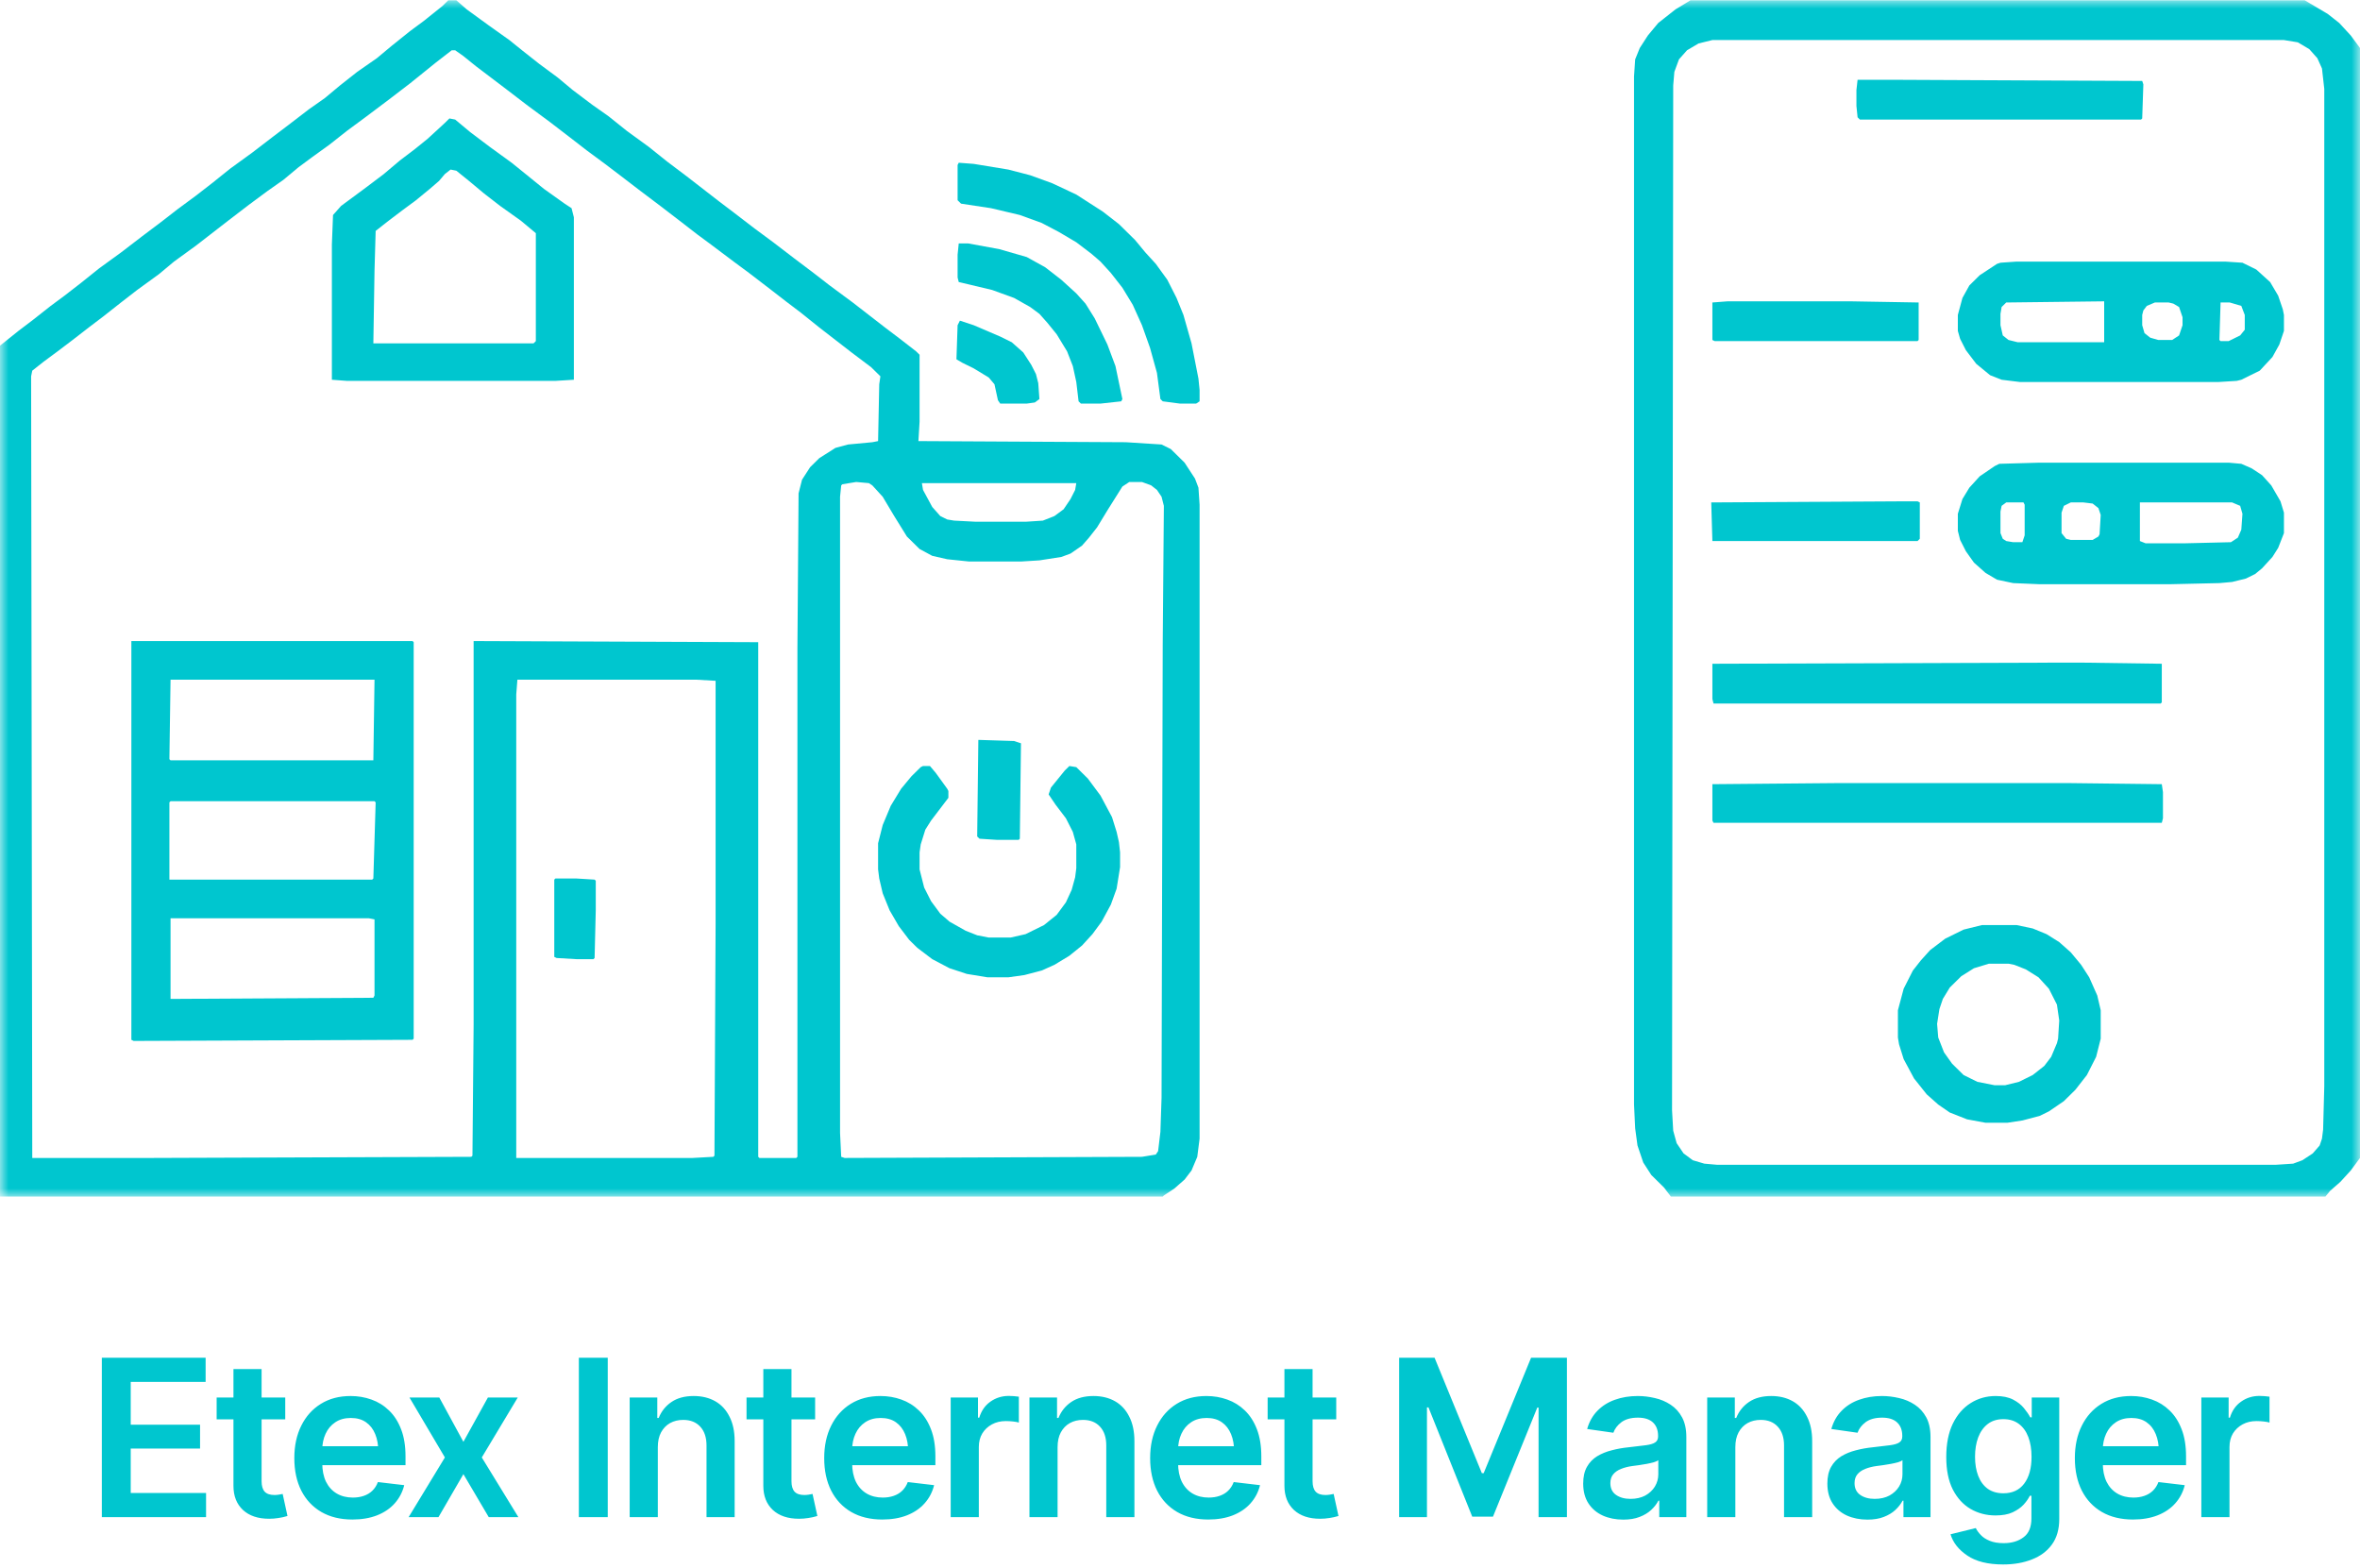 <svg width="140" height="93" viewBox="0 0 140 93" fill="none" xmlns="http://www.w3.org/2000/svg">
<mask id="mask0_2003_81" style="mask-type:luminance" maskUnits="userSpaceOnUse" x="0" y="0" width="140" height="71">
<path d="M140 0H0V71H140V0Z" fill="white"/>
</mask>
<g mask="url(#mask0_2003_81)">
<path d="M26.592 0.017H27.07L27.686 0.556L28.984 1.5L30.215 2.376L30.967 2.982L31.992 3.791L33.086 4.6L33.975 5.341L35.137 6.217L36.094 6.891L37.188 7.767L38.486 8.711L39.58 9.587L40.742 10.463L42.656 11.946L43.545 12.62L44.775 13.563L45.869 14.372L47.1 15.315L48.262 16.192L49.219 16.933L50.586 17.944L52.5 19.427L53.389 20.1L54.346 20.842L54.551 21.044V25.02L54.482 26.166L66.787 26.233L68.906 26.368L69.453 26.638L70.273 27.446L70.889 28.39L71.094 28.929L71.162 29.94V67.546L71.025 68.624L70.684 69.433L70.273 69.972L69.658 70.511L69.043 70.916L68.975 70.983H0V20.505L1.094 19.629L1.982 18.955L3.008 18.146L3.828 17.539L4.785 16.798L5.879 15.922L7.178 14.978L8.408 14.035L9.57 13.159L10.527 12.417L11.621 11.609L12.578 10.867L13.672 9.991L14.971 9.048L16.201 8.104L17.09 7.43L18.32 6.487L19.277 5.813L20.166 5.071L21.191 4.263L22.354 3.454L23.242 2.713L24.336 1.837L25.156 1.23L26.25 0.354L26.592 0.017ZM26.797 2.982L25.84 3.724L24.336 4.937L23.105 5.88L21.67 6.959L20.576 7.767L19.551 8.576L18.525 9.317L17.705 9.924L16.816 10.665L15.859 11.339L14.766 12.148L13.535 13.091L11.621 14.574L10.322 15.518L9.434 16.259L8.135 17.203L7.178 17.944L6.152 18.753L5.264 19.427L4.307 20.168L3.418 20.842L2.598 21.448L1.914 21.988L1.846 22.324L1.914 68.692H8.955L27.959 68.624L28.027 68.557L28.096 60.807V38.027L44.98 38.095V68.624L45.049 68.692H47.236L47.305 68.624V38.432L47.373 29.266L47.578 28.457L48.057 27.716L48.603 27.177L49.56 26.57L50.312 26.368L51.748 26.233L52.09 26.166L52.158 22.796L52.227 22.324L51.68 21.785L50.518 20.909L48.603 19.427L47.51 18.55L46.621 17.876L45.664 17.135L44.434 16.192L43.613 15.585L42.178 14.507L41.357 13.9L40.4 13.159L39.17 12.215L38.008 11.339L36.777 10.396L35.889 9.722L34.795 8.913L33.838 8.172L32.607 7.228L31.24 6.217L30.01 5.274L28.232 3.926L27.48 3.319L27.002 2.982H26.797ZM50.791 28.592L49.971 28.727L49.902 28.794L49.834 29.468V67.209L49.902 68.624L50.107 68.692L67.744 68.624L68.564 68.49L68.701 68.287L68.838 67.142L68.906 65.12L68.975 38.23L69.043 30.007L68.906 29.468L68.633 29.064L68.291 28.794L67.744 28.592H66.992L66.582 28.862L65.693 30.277L65.078 31.288L64.6 31.895L64.189 32.366L63.506 32.838L62.959 33.04L61.66 33.242L60.566 33.31H57.49L56.191 33.175L55.303 32.973L54.551 32.568L53.799 31.827L53.047 30.614L52.363 29.468L51.748 28.794L51.543 28.66L50.791 28.592ZM54.688 28.66L54.756 29.064L55.303 30.075L55.781 30.614L56.191 30.816L56.602 30.884L57.9 30.951H60.84L61.865 30.884L62.549 30.614L63.096 30.21L63.506 29.603L63.779 29.064L63.848 28.66H54.688ZM30.693 40.319L30.625 41.195V68.692H41.084L42.315 68.624L42.383 68.557L42.451 54.809V40.386L41.289 40.319H30.693Z" fill="#00C6CF"/>
<path d="M100.283 0.017H136.719L138.086 0.826L138.77 1.365L139.453 2.106L140 2.847V68.692L139.453 69.433L138.838 70.107L138.223 70.646L137.949 70.983H99.121L98.711 70.444L97.959 69.703L97.481 68.962L97.139 67.951L97.002 66.94L96.934 65.524V4.532L97.002 3.521L97.275 2.847L97.754 2.106L98.369 1.365L99.394 0.556L100.283 0.017ZM101.582 2.376L100.762 2.578L100.078 2.982L99.6 3.521L99.326 4.263L99.258 5.071L99.189 65.861L99.258 67.074L99.463 67.816L99.873 68.422L100.42 68.827L101.104 69.029L101.855 69.096H135.01L136.035 69.029L136.582 68.827L137.197 68.422L137.607 67.951L137.744 67.546L137.812 67.007L137.881 64.446V5.274L137.744 4.061L137.471 3.454L136.992 2.915L136.309 2.51L135.488 2.376H101.582Z" fill="#00C6CF"/>
<path d="M7.793 38.027H24.473L24.541 38.095V61.615L24.473 61.683L7.93 61.75L7.793 61.683V38.027ZM10.117 40.319L10.049 45.036L10.117 45.104H22.148L22.217 40.319H10.117ZM10.117 47.53L10.049 47.597V52.18H22.08L22.148 52.113L22.285 47.597L22.217 47.53H10.117ZM10.117 54.472V59.257L22.148 59.189L22.217 59.054V54.539L21.875 54.472H10.117Z" fill="#00C6CF"/>
<path d="M120.996 27.446H132.207L132.959 27.514L133.574 27.783L134.189 28.188L134.736 28.794L135.283 29.738L135.488 30.412V31.625L135.146 32.501L134.805 33.04L134.189 33.714L133.779 34.051L133.232 34.321L132.412 34.523L131.66 34.59L128.721 34.657H120.996L119.424 34.59L118.467 34.388L117.783 33.984L117.1 33.377L116.621 32.703L116.279 32.029L116.143 31.49V30.479L116.416 29.603L116.826 28.929L117.441 28.255L118.33 27.648L118.604 27.514L120.996 27.446ZM119.014 29.805L118.74 30.007L118.672 30.344V31.625L118.809 31.962L119.014 32.096L119.424 32.164H119.971L120.107 31.759V29.94L120.039 29.805H119.014ZM122.842 29.805L122.432 30.007L122.295 30.412V31.625L122.568 31.962L122.842 32.029H124.141L124.482 31.827L124.551 31.692L124.619 30.546L124.482 30.142L124.141 29.872L123.594 29.805H122.842ZM126.943 29.805V32.096L127.285 32.231H129.541L132.344 32.164L132.754 31.894L132.959 31.423L133.027 30.479L132.891 30.007L132.412 29.805H126.943Z" fill="#00C6CF"/>
<path d="M119.629 15.518H132.002L133.027 15.585L133.848 15.989L134.668 16.731L135.146 17.54L135.42 18.348L135.488 18.685V19.629L135.215 20.438L134.805 21.179L134.053 21.988L132.959 22.527L132.686 22.594L131.592 22.662H119.834L118.74 22.527L118.057 22.257L117.236 21.583L116.621 20.774L116.279 20.101L116.143 19.629V18.685L116.416 17.674L116.826 16.933L117.441 16.326L118.467 15.652L118.672 15.585L119.629 15.518ZM124.688 17.877L119.014 17.944L118.74 18.213L118.672 18.618V19.292L118.809 19.898L119.15 20.168L119.697 20.303H124.824V17.877H124.688ZM127.832 17.944L127.354 18.146L127.148 18.416L127.08 18.685V19.292L127.217 19.764L127.559 20.033L128.037 20.168H128.857L129.268 19.898L129.473 19.292V18.82L129.268 18.213L128.926 18.011L128.652 17.944H127.832ZM131.729 17.944L131.66 20.168L131.729 20.235H132.207L132.891 19.898L133.164 19.561V18.685L132.959 18.146L132.275 17.944H131.729Z" fill="#00C6CF"/>
<path d="M26.66 7.026L27.002 7.093L27.891 7.835L29.053 8.711L30.352 9.654L31.104 10.261L32.266 11.204L33.496 12.081L33.906 12.35L34.043 12.889V22.527L32.949 22.594H20.576L19.688 22.527V14.507L19.756 12.755L20.234 12.215L21.602 11.204L22.764 10.328L23.721 9.52L24.609 8.846L25.361 8.239L26.387 7.296L26.66 7.026ZM26.729 10.059L26.387 10.328L26.045 10.733L25.498 11.204L24.678 11.878L23.857 12.485L22.969 13.159L22.285 13.698L22.217 16.057L22.148 20.37H31.65L31.787 20.235V13.833L30.898 13.091L29.668 12.215L28.711 11.474L27.822 10.733L27.07 10.126L26.729 10.059Z" fill="#00C6CF"/>
<path d="M117.578 54.876H119.629L120.586 55.078L121.406 55.415L122.158 55.887L122.842 56.493L123.457 57.235L123.936 57.976L124.414 59.054L124.619 59.931V61.615L124.346 62.694L123.799 63.772L123.115 64.648L122.432 65.322L121.543 65.929L120.996 66.198L119.971 66.468L119.082 66.603H117.783L116.689 66.4L115.664 65.996L114.98 65.524L114.297 64.918L113.545 63.974L112.93 62.829L112.656 61.953L112.588 61.548V59.931L112.93 58.65L113.477 57.572L113.955 56.965L114.502 56.359L115.391 55.685L116.484 55.146L117.578 54.876ZM117.988 57.167L117.1 57.437L116.348 57.909L115.664 58.583L115.254 59.257L115.049 59.863L114.912 60.739L114.98 61.548L115.322 62.424L115.801 63.098L116.484 63.772L117.305 64.177L118.33 64.379H118.945L119.766 64.177L120.586 63.772L121.27 63.233L121.68 62.694L122.021 61.885L122.09 61.615L122.158 60.537L122.021 59.594L121.543 58.65L120.928 57.976L120.176 57.505L119.492 57.235L119.15 57.167H117.988Z" fill="#00C6CF"/>
<path d="M54.756 45.441H55.166L55.508 45.845L56.191 46.789L56.26 46.923V47.328L55.234 48.676L54.893 49.215L54.619 50.091L54.551 50.563V51.574L54.824 52.652L55.234 53.461L55.781 54.202L56.328 54.674L57.285 55.213L57.969 55.483L58.652 55.617H59.951L60.84 55.415L61.934 54.876L62.685 54.27L63.232 53.528L63.574 52.787L63.779 52.045L63.848 51.506V50.091L63.643 49.35L63.232 48.541L62.617 47.732L62.207 47.126L62.344 46.721L63.164 45.71L63.438 45.441L63.848 45.508L64.531 46.182L65.283 47.193L65.967 48.474L66.24 49.35L66.377 49.956L66.445 50.563V51.439L66.24 52.719L65.898 53.663L65.352 54.674L64.805 55.415L64.189 56.089L63.438 56.696L62.549 57.235L61.797 57.572L60.772 57.841L59.815 57.976H58.584L57.353 57.774L56.328 57.437L55.303 56.898L54.414 56.224L53.935 55.752L53.32 54.943L52.773 54L52.363 52.989L52.158 52.113L52.09 51.574V50.024L52.363 48.945L52.842 47.8L53.457 46.789L54.072 46.047L54.619 45.508L54.756 45.441Z" fill="#00C6CF"/>
<path d="M122.09 39.308H123.525L128.242 39.375V41.667L128.174 41.734H101.65L101.582 41.465V39.375L122.09 39.308Z" fill="#00C6CF"/>
<path d="M109.238 46.452H122.568L128.242 46.519L128.311 46.991V48.541L128.242 48.811H101.65L101.582 48.676V46.519L109.238 46.452Z" fill="#00C6CF"/>
<path d="M56.875 9.654L57.764 9.722L59.815 10.059L61.113 10.396L62.412 10.867L63.848 11.541L65.42 12.552L66.377 13.294L67.334 14.237L67.949 14.979L68.564 15.652L69.248 16.596L69.795 17.674L70.205 18.685L70.684 20.37L71.094 22.459L71.162 23.133V23.807L70.957 23.942H70L68.975 23.807L68.838 23.672L68.633 22.122L68.223 20.64L67.744 19.292L67.197 18.079L66.582 17.068L65.898 16.192L65.283 15.518L64.736 15.046L63.848 14.372L62.822 13.765L61.797 13.226L60.498 12.754L58.789 12.35L57.012 12.081L56.807 11.878V9.789L56.875 9.654Z" fill="#00C6CF"/>
<path d="M110.195 4.734H112.52L127.08 4.802L127.148 5.004L127.08 7.026L127.012 7.093H110.332L110.195 6.958L110.127 6.285V5.341L110.195 4.734Z" fill="#00C6CF"/>
<path d="M56.875 14.439H57.422L59.268 14.776L60.908 15.248L62.002 15.854L62.959 16.596L63.848 17.405L64.394 18.011L64.941 18.887L65.693 20.437L66.172 21.718L66.582 23.672L66.514 23.807L65.283 23.942H64.121L63.984 23.807L63.848 22.661L63.643 21.718L63.301 20.842L62.685 19.831L62.139 19.157L61.66 18.618L61.113 18.213L60.156 17.674L58.857 17.202L56.875 16.731L56.807 16.461V15.113L56.875 14.439Z" fill="#00C6CF"/>
<path d="M102.471 17.876H109.854L113.818 17.944V20.168L113.75 20.235H101.719L101.582 20.168V17.944L102.471 17.876Z" fill="#00C6CF"/>
<path d="M113.135 29.738H113.75L113.887 29.805V31.962L113.75 32.097H101.582L101.514 29.805L113.135 29.738Z" fill="#00C6CF"/>
<path d="M58.037 43.891L60.156 43.958L60.566 44.093L60.498 49.754L60.43 49.821H59.131L58.105 49.754L57.969 49.619L58.037 43.891Z" fill="#00C6CF"/>
<path d="M56.943 19.022L57.764 19.292L59.336 19.966L60.02 20.303L60.703 20.909L61.182 21.651L61.455 22.19L61.592 22.729L61.66 23.672L61.387 23.875L60.908 23.942H59.336L59.199 23.74L58.994 22.796L58.652 22.392L57.764 21.853L57.08 21.516L56.738 21.314L56.807 19.292L56.943 19.022Z" fill="#00C6CF"/>
<path d="M32.949 52.113H34.18L35.273 52.18L35.342 52.248V54L35.273 56.83L35.205 56.898H34.18L33.018 56.83L32.881 56.763V52.18L32.949 52.113Z" fill="#00C6CF"/>
</g>
<path d="M6.041 90V80.542H12.198V81.977H7.755V84.516H11.868V85.931H7.755V88.565H12.224V90H6.041ZM16.921 82.903V84.198H12.852V82.903H16.921ZM13.849 81.215H15.518V87.867C15.518 88.146 15.579 88.354 15.702 88.489C15.825 88.62 16.02 88.686 16.286 88.686C16.358 88.686 16.439 88.68 16.527 88.667C16.616 88.654 16.697 88.639 16.769 88.623L17.054 89.93C16.877 89.985 16.697 90.025 16.515 90.051C16.333 90.08 16.151 90.095 15.969 90.095C15.309 90.095 14.79 89.922 14.414 89.575C14.037 89.223 13.849 88.745 13.849 88.14V81.215ZM20.907 90.14C20.196 90.14 19.583 89.992 19.066 89.695C18.55 89.395 18.152 88.972 17.873 88.426C17.598 87.88 17.46 87.237 17.46 86.496C17.46 85.764 17.598 85.123 17.873 84.573C18.148 84.018 18.535 83.587 19.035 83.278C19.534 82.969 20.122 82.814 20.799 82.814C21.235 82.814 21.648 82.884 22.037 83.024C22.431 83.164 22.778 83.379 23.078 83.671C23.383 83.963 23.622 84.336 23.795 84.789C23.969 85.237 24.056 85.772 24.056 86.395V86.915H18.241V85.792H23.224L22.443 86.122C22.443 85.72 22.382 85.37 22.259 85.074C22.137 84.774 21.955 84.539 21.713 84.37C21.472 84.2 21.172 84.116 20.812 84.116C20.452 84.116 20.145 84.2 19.892 84.37C19.638 84.539 19.445 84.767 19.314 85.055C19.183 85.339 19.117 85.656 19.117 86.007V86.788C19.117 87.22 19.191 87.59 19.339 87.899C19.492 88.204 19.703 88.436 19.974 88.597C20.249 88.758 20.569 88.838 20.933 88.838C21.17 88.838 21.385 88.805 21.58 88.737C21.779 88.669 21.948 88.568 22.088 88.432C22.232 88.292 22.342 88.121 22.418 87.918L23.98 88.102C23.878 88.513 23.69 88.872 23.415 89.181C23.144 89.486 22.795 89.723 22.367 89.892C21.944 90.057 21.457 90.14 20.907 90.14ZM26.061 82.903L27.49 85.531L28.943 82.903H30.714L28.581 86.458L30.752 90H28.994L27.49 87.448L26.011 90H24.24L26.392 86.458L24.291 82.903H26.061ZM36.053 80.542V90H34.339V80.542H36.053ZM39.023 85.849V90H37.354V82.903H38.992V84.116H39.074C39.235 83.718 39.487 83.403 39.83 83.17C40.177 82.933 40.617 82.814 41.15 82.814C41.641 82.814 42.068 82.918 42.432 83.125C42.796 83.333 43.078 83.638 43.276 84.04C43.48 84.437 43.581 84.92 43.581 85.487V90H41.912V85.747C41.912 85.273 41.789 84.903 41.544 84.636C41.298 84.365 40.959 84.23 40.528 84.23C40.236 84.23 39.976 84.293 39.747 84.42C39.523 84.547 39.345 84.731 39.214 84.973C39.087 85.21 39.023 85.502 39.023 85.849ZM48.355 82.903V84.198H44.286V82.903H48.355ZM45.282 81.215H46.952V87.867C46.952 88.146 47.013 88.354 47.136 88.489C47.258 88.62 47.453 88.686 47.72 88.686C47.792 88.686 47.872 88.68 47.961 88.667C48.05 88.654 48.13 88.639 48.202 88.623L48.488 89.93C48.31 89.985 48.13 90.025 47.948 90.051C47.766 90.08 47.584 90.095 47.402 90.095C46.742 90.095 46.224 89.922 45.847 89.575C45.471 89.223 45.282 88.745 45.282 88.14V81.215ZM52.341 90.14C51.63 90.14 51.016 89.992 50.5 89.695C49.984 89.395 49.586 88.972 49.307 88.426C49.032 87.88 48.894 87.237 48.894 86.496C48.894 85.764 49.032 85.123 49.307 84.573C49.582 84.018 49.969 83.587 50.468 83.278C50.968 82.969 51.556 82.814 52.233 82.814C52.669 82.814 53.081 82.884 53.471 83.024C53.864 83.164 54.211 83.379 54.512 83.671C54.816 83.963 55.056 84.336 55.229 84.789C55.403 85.237 55.489 85.772 55.489 86.395V86.915H49.675V85.792H54.658L53.877 86.122C53.877 85.72 53.816 85.37 53.693 85.074C53.57 84.774 53.388 84.539 53.147 84.37C52.906 84.2 52.605 84.116 52.246 84.116C51.886 84.116 51.579 84.2 51.325 84.37C51.071 84.539 50.879 84.767 50.748 85.055C50.616 85.339 50.551 85.656 50.551 86.007V86.788C50.551 87.22 50.625 87.59 50.773 87.899C50.925 88.204 51.137 88.436 51.408 88.597C51.683 88.758 52.002 88.838 52.366 88.838C52.603 88.838 52.819 88.805 53.014 88.737C53.213 88.669 53.382 88.568 53.522 88.432C53.665 88.292 53.775 88.121 53.852 87.918L55.413 88.102C55.312 88.513 55.123 88.872 54.848 89.181C54.577 89.486 54.228 89.723 53.801 89.892C53.378 90.057 52.891 90.14 52.341 90.14ZM56.397 90V82.903H58.016V84.097H58.092C58.219 83.682 58.441 83.365 58.758 83.145C59.076 82.92 59.438 82.808 59.844 82.808C59.933 82.808 60.034 82.812 60.148 82.821C60.267 82.829 60.364 82.84 60.44 82.853V84.389C60.368 84.363 60.256 84.342 60.104 84.325C59.952 84.308 59.806 84.3 59.666 84.3C59.357 84.3 59.082 84.365 58.841 84.497C58.6 84.628 58.409 84.808 58.27 85.036C58.134 85.265 58.066 85.531 58.066 85.836V90H56.397ZM62.738 85.849V90H61.069V82.903H62.706V84.116H62.789C62.95 83.718 63.202 83.403 63.544 83.17C63.891 82.933 64.332 82.814 64.865 82.814C65.356 82.814 65.783 82.918 66.147 83.125C66.511 83.333 66.792 83.638 66.991 84.04C67.194 84.437 67.296 84.92 67.296 85.487V90H65.626V85.747C65.626 85.273 65.504 84.903 65.258 84.636C65.013 84.365 64.674 84.23 64.243 84.23C63.951 84.23 63.69 84.293 63.462 84.42C63.238 84.547 63.06 84.731 62.929 84.973C62.802 85.21 62.738 85.502 62.738 85.849ZM71.676 90.14C70.965 90.14 70.351 89.992 69.835 89.695C69.319 89.395 68.921 88.972 68.642 88.426C68.367 87.88 68.229 87.237 68.229 86.496C68.229 85.764 68.367 85.123 68.642 84.573C68.917 84.018 69.304 83.587 69.803 83.278C70.303 82.969 70.891 82.814 71.568 82.814C72.004 82.814 72.416 82.884 72.806 83.024C73.199 83.164 73.546 83.379 73.847 83.671C74.151 83.963 74.391 84.336 74.564 84.789C74.737 85.237 74.824 85.772 74.824 86.395V86.915H69.01V85.792H73.993L73.212 86.122C73.212 85.72 73.151 85.37 73.028 85.074C72.905 84.774 72.723 84.539 72.482 84.37C72.241 84.2 71.94 84.116 71.581 84.116C71.221 84.116 70.914 84.2 70.66 84.37C70.406 84.539 70.214 84.767 70.082 85.055C69.951 85.339 69.886 85.656 69.886 86.007V86.788C69.886 87.22 69.96 87.59 70.108 87.899C70.26 88.204 70.472 88.436 70.743 88.597C71.018 88.758 71.337 88.838 71.701 88.838C71.938 88.838 72.154 88.805 72.349 88.737C72.547 88.669 72.717 88.568 72.856 88.432C73 88.292 73.11 88.121 73.186 87.918L74.748 88.102C74.647 88.513 74.458 88.872 74.183 89.181C73.912 89.486 73.563 89.723 73.136 89.892C72.713 90.057 72.226 90.14 71.676 90.14ZM79.268 82.903V84.198H75.199V82.903H79.268ZM76.195 81.215H77.865V87.867C77.865 88.146 77.926 88.354 78.049 88.489C78.171 88.62 78.366 88.686 78.633 88.686C78.705 88.686 78.785 88.68 78.874 88.667C78.963 88.654 79.043 88.639 79.115 88.623L79.401 89.93C79.223 89.985 79.043 90.025 78.861 90.051C78.679 90.08 78.497 90.095 78.315 90.095C77.655 90.095 77.137 89.922 76.76 89.575C76.384 89.223 76.195 88.745 76.195 88.14V81.215ZM83 80.542H85.101L87.907 87.391H88.015L90.827 80.542H92.953V90H91.271V83.5H91.195L88.567 89.968H87.335L84.739 83.487H84.65V90H83V80.542ZM96.298 90.146C95.846 90.146 95.439 90.066 95.08 89.905C94.72 89.74 94.436 89.499 94.229 89.181C94.022 88.864 93.918 88.472 93.918 88.007C93.918 87.609 93.992 87.279 94.14 87.017C94.288 86.754 94.489 86.545 94.743 86.388C95.001 86.232 95.291 86.113 95.613 86.033C95.934 85.948 96.267 85.889 96.609 85.855C97.028 85.808 97.367 85.768 97.625 85.734C97.883 85.701 98.069 85.646 98.184 85.569C98.302 85.493 98.361 85.375 98.361 85.214V85.182C98.361 84.839 98.26 84.573 98.057 84.382C97.853 84.192 97.557 84.097 97.168 84.097C96.757 84.097 96.432 84.186 96.19 84.363C95.954 84.541 95.793 84.75 95.708 84.992L94.153 84.77C94.276 84.338 94.479 83.978 94.762 83.69C95.046 83.398 95.391 83.181 95.797 83.037C96.207 82.889 96.66 82.814 97.155 82.814C97.494 82.814 97.832 82.855 98.171 82.935C98.509 83.011 98.82 83.142 99.104 83.329C99.388 83.515 99.614 83.764 99.783 84.078C99.953 84.391 100.037 84.782 100.037 85.252V90H98.431V89.022H98.38C98.279 89.217 98.135 89.401 97.949 89.575C97.767 89.744 97.538 89.882 97.263 89.987C96.992 90.093 96.671 90.146 96.298 90.146ZM96.724 88.915C97.062 88.915 97.354 88.849 97.6 88.718C97.845 88.582 98.035 88.405 98.171 88.185C98.306 87.96 98.374 87.717 98.374 87.455V86.623C98.319 86.665 98.23 86.706 98.107 86.744C97.985 86.778 97.845 86.809 97.689 86.839C97.532 86.868 97.377 86.894 97.225 86.915C97.077 86.936 96.948 86.953 96.838 86.966C96.588 87 96.364 87.057 96.165 87.137C95.97 87.213 95.816 87.319 95.702 87.455C95.587 87.59 95.53 87.766 95.53 87.981C95.53 88.29 95.642 88.523 95.867 88.68C96.091 88.836 96.377 88.915 96.724 88.915ZM102.944 85.849V90H101.275V82.903H102.913V84.116H102.995C103.156 83.718 103.408 83.403 103.75 83.17C104.097 82.933 104.538 82.814 105.071 82.814C105.562 82.814 105.989 82.918 106.353 83.125C106.717 83.333 106.998 83.638 107.197 84.04C107.4 84.437 107.502 84.92 107.502 85.487V90H105.833V85.747C105.833 85.273 105.71 84.903 105.464 84.636C105.219 84.365 104.88 84.23 104.449 84.23C104.157 84.23 103.896 84.293 103.668 84.42C103.444 84.547 103.266 84.731 103.135 84.973C103.008 85.21 102.944 85.502 102.944 85.849ZM110.784 90.146C110.331 90.146 109.925 90.066 109.565 89.905C109.205 89.74 108.922 89.499 108.714 89.181C108.507 88.864 108.403 88.472 108.403 88.007C108.403 87.609 108.477 87.279 108.625 87.017C108.774 86.754 108.975 86.545 109.229 86.388C109.487 86.232 109.777 86.113 110.098 86.033C110.42 85.948 110.752 85.889 111.095 85.855C111.514 85.808 111.852 85.768 112.11 85.734C112.368 85.701 112.555 85.646 112.669 85.569C112.787 85.493 112.847 85.375 112.847 85.214V85.182C112.847 84.839 112.745 84.573 112.542 84.382C112.339 84.192 112.043 84.097 111.653 84.097C111.243 84.097 110.917 84.186 110.676 84.363C110.439 84.541 110.278 84.75 110.193 84.992L108.638 84.77C108.761 84.338 108.964 83.978 109.248 83.69C109.531 83.398 109.876 83.181 110.282 83.037C110.693 82.889 111.146 82.814 111.641 82.814C111.979 82.814 112.318 82.855 112.656 82.935C112.995 83.011 113.306 83.142 113.589 83.329C113.873 83.515 114.099 83.764 114.269 84.078C114.438 84.391 114.522 84.782 114.522 85.252V90H112.917V89.022H112.866C112.764 89.217 112.62 89.401 112.434 89.575C112.252 89.744 112.024 89.882 111.749 89.987C111.478 90.093 111.156 90.146 110.784 90.146ZM111.209 88.915C111.548 88.915 111.84 88.849 112.085 88.718C112.33 88.582 112.521 88.405 112.656 88.185C112.792 87.96 112.859 87.717 112.859 87.455V86.623C112.804 86.665 112.715 86.706 112.593 86.744C112.47 86.778 112.33 86.809 112.174 86.839C112.017 86.868 111.863 86.894 111.71 86.915C111.562 86.936 111.433 86.953 111.323 86.966C111.074 87 110.849 87.057 110.65 87.137C110.456 87.213 110.301 87.319 110.187 87.455C110.073 87.59 110.016 87.766 110.016 87.981C110.016 88.29 110.128 88.523 110.352 88.68C110.576 88.836 110.862 88.915 111.209 88.915ZM118.833 92.806C117.931 92.806 117.222 92.63 116.706 92.279C116.19 91.932 115.858 91.511 115.709 91.016L117.208 90.647C117.275 90.787 117.375 90.925 117.506 91.06C117.637 91.2 117.813 91.314 118.033 91.403C118.253 91.496 118.53 91.542 118.864 91.542C119.338 91.542 119.73 91.426 120.039 91.193C120.352 90.965 120.508 90.59 120.508 90.07V88.73H120.413C120.333 88.9 120.21 89.075 120.045 89.257C119.88 89.435 119.662 89.587 119.391 89.714C119.125 89.837 118.786 89.898 118.375 89.898C117.834 89.898 117.341 89.769 116.896 89.511C116.456 89.253 116.105 88.868 115.843 88.356C115.585 87.844 115.456 87.203 115.456 86.433C115.456 85.654 115.585 84.996 115.843 84.458C116.105 83.921 116.458 83.513 116.903 83.233C117.347 82.954 117.842 82.814 118.388 82.814C118.803 82.814 119.146 82.884 119.417 83.024C119.687 83.164 119.903 83.333 120.064 83.532C120.225 83.726 120.35 83.908 120.438 84.078H120.527V82.903H122.159V90.114C122.159 90.719 122.015 91.221 121.727 91.619C121.439 92.016 121.044 92.313 120.54 92.507C120.041 92.706 119.472 92.806 118.833 92.806ZM118.845 88.584C119.378 88.584 119.789 88.394 120.077 88.013C120.369 87.628 120.515 87.097 120.515 86.42C120.515 85.971 120.451 85.58 120.324 85.246C120.197 84.911 120.009 84.651 119.759 84.465C119.51 84.279 119.205 84.186 118.845 84.186C118.473 84.186 118.162 84.283 117.912 84.478C117.662 84.672 117.474 84.939 117.347 85.277C117.224 85.612 117.163 85.993 117.163 86.42C117.163 86.852 117.227 87.23 117.354 87.556C117.48 87.882 117.669 88.136 117.918 88.318C118.172 88.496 118.481 88.584 118.845 88.584ZM126.532 90.14C125.821 90.14 125.208 89.992 124.691 89.695C124.175 89.395 123.777 88.972 123.498 88.426C123.223 87.88 123.085 87.237 123.085 86.496C123.085 85.764 123.223 85.123 123.498 84.573C123.773 84.018 124.16 83.587 124.66 83.278C125.159 82.969 125.747 82.814 126.424 82.814C126.86 82.814 127.273 82.884 127.662 83.024C128.056 83.164 128.403 83.379 128.703 83.671C129.008 83.963 129.247 84.336 129.42 84.789C129.594 85.237 129.681 85.772 129.681 86.395V86.915H123.866V85.792H128.849L128.068 86.122C128.068 85.72 128.007 85.37 127.884 85.074C127.762 84.774 127.58 84.539 127.338 84.37C127.097 84.2 126.797 84.116 126.437 84.116C126.077 84.116 125.771 84.2 125.517 84.37C125.263 84.539 125.07 84.767 124.939 85.055C124.808 85.339 124.742 85.656 124.742 86.007V86.788C124.742 87.22 124.816 87.59 124.964 87.899C125.117 88.204 125.328 88.436 125.599 88.597C125.874 88.758 126.194 88.838 126.558 88.838C126.795 88.838 127.01 88.805 127.205 88.737C127.404 88.669 127.573 88.568 127.713 88.432C127.857 88.292 127.967 88.121 128.043 87.918L129.604 88.102C129.503 88.513 129.315 88.872 129.04 89.181C128.769 89.486 128.42 89.723 127.992 89.892C127.569 90.057 127.082 90.14 126.532 90.14ZM130.588 90V82.903H132.207V84.097H132.283C132.41 83.682 132.632 83.365 132.95 83.145C133.267 82.92 133.629 82.808 134.035 82.808C134.124 82.808 134.226 82.812 134.34 82.821C134.458 82.829 134.556 82.84 134.632 82.853V84.389C134.56 84.363 134.448 84.342 134.295 84.325C134.143 84.308 133.997 84.3 133.857 84.3C133.549 84.3 133.273 84.365 133.032 84.497C132.791 84.628 132.601 84.808 132.461 85.036C132.326 85.265 132.258 85.531 132.258 85.836V90H130.588Z" fill="#00C6CF"/>
</svg>
